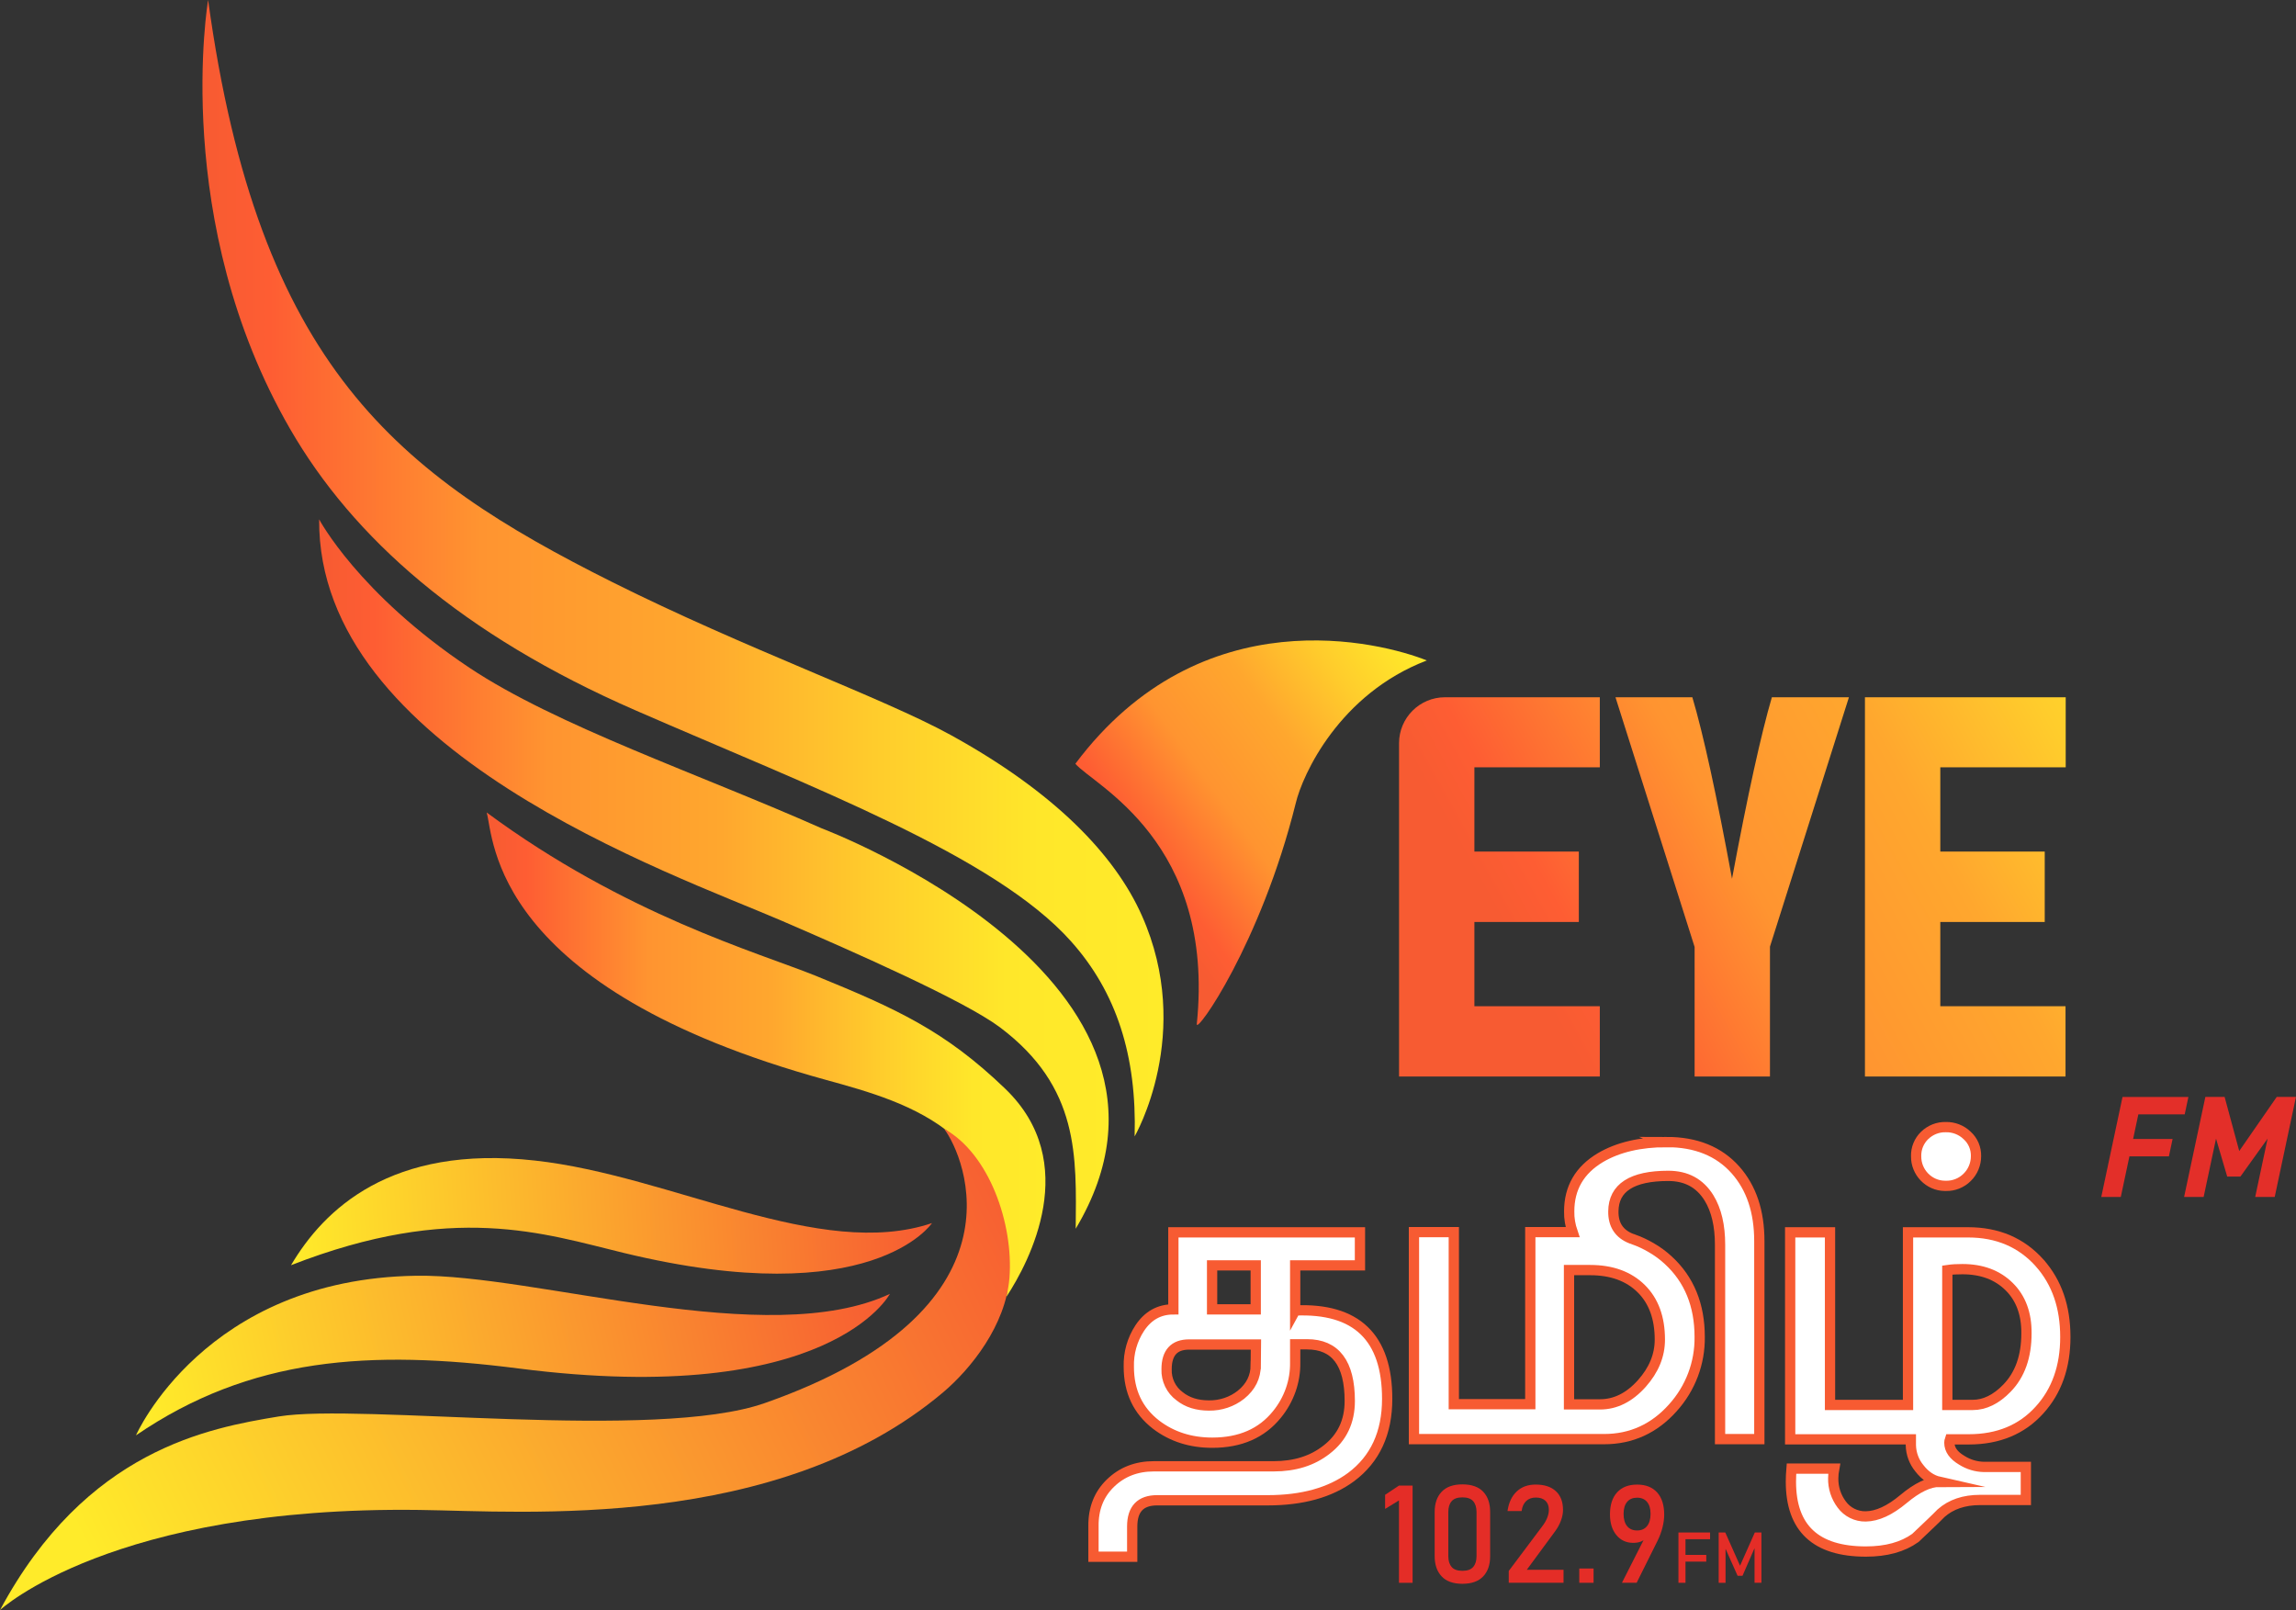 <?xml version="1.0" encoding="UTF-8"?><svg id="Layer_2" xmlns="http://www.w3.org/2000/svg" width="1117.7" height="783.75" xmlns:xlink="http://www.w3.org/1999/xlink" viewBox="0 0 1117.7 783.75"><rect x="0" y="0" width="1117.7" height="783.75" fill="#333333" stroke="none"/><defs><style>.cls-1{fill:url(#linear-gradient-2);}.cls-2{fill:url(#linear-gradient-6);}.cls-3{fill:#e32f29;}.cls-4{fill:#fff;stroke:#f75b32;stroke-miterlimit:10;stroke-width:5px;}.cls-5{fill:url(#linear-gradient-5);}.cls-6{clip-path:url(#clippath);}.cls-7{fill:#e42d27;}.cls-8{fill:none;}.cls-9{fill:url(#linear-gradient-7);}.cls-10{fill:url(#linear-gradient-3);}.cls-11{fill:url(#linear-gradient);}.cls-12{fill:url(#linear-gradient-4);}.cls-13{fill:url(#linear-gradient-8);}</style><linearGradient id="linear-gradient" x1="98.56" y1="879.69" x2="566.4" y2="879.69" gradientTransform="translate(0 1156.28) scale(1 -1)" gradientUnits="userSpaceOnUse"><stop offset="0" stop-color="#f75b32"/><stop offset=".07" stop-color="#fe5d33"/><stop offset=".29" stop-color="#ff9430"/><stop offset=".51" stop-color="#ffa72e"/><stop offset=".7" stop-color="#ffcc2c"/><stop offset=".87" stop-color="#ffe72a"/><stop offset="1" stop-color="#ffeb2a"/></linearGradient><linearGradient id="linear-gradient-2" x1="155.37" y1="730.8" x2="539.7" y2="730.8" xlink:href="#linear-gradient"/><linearGradient id="linear-gradient-3" x1="236.92" y1="642.96" x2="508.93" y2="642.96" xlink:href="#linear-gradient"/><linearGradient id="linear-gradient-4" x1="63" y1="360.35" x2="504.62" y2="576.94" gradientTransform="translate(0 1156.28) scale(1 -1)" gradientUnits="userSpaceOnUse"><stop offset="0" stop-color="#ffeb2a"/><stop offset="1" stop-color="#f75b32"/></linearGradient><linearGradient id="linear-gradient-5" x1="72.38" y1="468.48" x2="430.85" y2="547.18" xlink:href="#linear-gradient-4"/><linearGradient id="linear-gradient-6" x1="142.23" y1="554.01" x2="453.77" y2="573.4" xlink:href="#linear-gradient-4"/><linearGradient id="linear-gradient-7" x1="553.71" y1="725.9" x2="713.6" y2="842.07" xlink:href="#linear-gradient"/><clipPath id="clippath"><path class="cls-8" d="M717.65,489.83h61.14v34.2h-97.73v-162.27c0-12.32,10.02-22.34,22.34-22.34h75.39v34.11h-61.05v41h50.84v34.29h-50.84v41h-.09Zm143.97-29.05v63.25h-36.68v-63.07l-38.52-121.54h37.42c5.33,17.93,11.77,47.44,19.31,88.35,7.63-40.91,14.16-70.42,19.4-88.35h37.51l-38.43,121.36Zm82.83,29.05h61.05v34.2h-97.64v-184.61h97.73v34.11h-61.05v41h50.84v34.29h-50.84v41h-.09Z"/></clipPath><linearGradient id="linear-gradient-8" x1="747.05" y1="470.82" x2="1098.34" y2="276.45" gradientTransform="translate(0 8)" xlink:href="#linear-gradient"/></defs><g id="Layer_1-2"><g id="Layer_2-2"><g id="Layer_1-2"><path class="cls-11" d="M101.31,0s-18.39,107.84,39.9,208.79c30.52,52.86,83.29,100.03,168.33,137.08,85.78,37.42,174.68,70.61,211.91,112.44,22.06,24.73,31.99,55.62,30.89,94.88,0,0,29.14-50.11,3.49-107.57-13.05-29.33-42.29-59.94-93.13-87.89-33.37-18.3-99.57-41.83-164.84-74.47C193.98,231.22,125.77,178.54,101.31,0Z"/><path class="cls-1" d="M155.37,252.82s19.12,36.22,73.18,72.26c42.2,28.13,111.98,51.76,171.46,78.15,0,0,196.01,73.73,123.65,194.9,.28-35.03,2.02-68.86-36.96-98.1-17.38-12.96-70.06-36.22-105.82-51.67-54.15-23.35-226.35-82.83-225.52-195.55Z"/><path class="cls-10" d="M236.92,395.51c3.59,12.69,2.02,85.32,165.21,130.18,41.1,11.31,94.6,26.02,87.89,105.45,11.03-16.92,36.77-65.27-.74-101.22-29.33-28.22-52.96-38.89-92.12-54.89-28.5-11.49-92.86-29.7-160.24-79.52Z"/><path class="cls-12" d="M459.59,549.5c10.3,13.61,42.11,88.07-87.25,133.49-53.41,18.75-196.83,0-236.64,6.53-33.83,5.61-93.68,16-135.7,94.23,0,0,54.61-50.66,204.1-48.73,50.66,.64,174.31,10.76,254.94-57.18,13.7-11.58,30.52-32.73,32.36-55.81,2.02-26.11-9.75-60.4-31.81-72.54Z"/><path class="cls-5" d="M433.2,629.85s-29.14,55.71-180.75,36.31c-72.35-9.29-130.55-5.52-186.26,32.55,0,0,33.37-76.21,136.43-77.69,58.29-.92,171.09,36.68,230.58,8.83Z"/><path class="cls-2" d="M453.7,595.38s-28.96,43.85-150.04,14.53c-38.8-9.38-83.11-24.82-161.99,5.98,15.9-26.94,48.45-58.84,118.87-50.93,66.47,7.35,138.64,48.82,193.16,30.43Z"/><path class="cls-9" d="M694.58,321.5c-21.79-8.73-109.59-31.81-171.09,50.29,8.92,10.48,68.22,37.88,59.11,126.69-.55,5.42,31.07-38.89,48.17-107.47,3.31-13.97,21.24-53.23,63.8-69.5Z"/><g class="cls-6"><rect class="cls-13" x="663.32" y="313.5" width="364.25" height="221.75"/></g><g><path class="cls-4" d="M630.5,637.94v-21.97h31.53v-16.09h-90.83v37.51c-6.9,0-12.32,3.03-16.36,9.1-3.68,5.61-5.52,12.14-5.33,18.85,0,11.95,4.41,21.33,13.33,28.22,7.63,5.79,16.73,8.73,27.3,8.73,13.61,0,24.09-4.6,31.44-13.7,5.88-7.17,9.1-16.18,8.92-25.47v-8.73h5.79c13.79,0,20.78,9.19,20.78,27.58,0,10.02-3.77,17.93-11.31,23.72-6.9,5.42-15.45,8.09-25.74,8.09h-58.29c-8.55,0-15.54,2.76-21.15,8.18-5.61,5.42-8.37,12.41-8.27,20.96v14.89h18.85v-14.71c0-8.55,4.05-12.78,12.14-12.78h53.78c16.92,0,30.43-3.77,40.64-11.31,11.68-8.73,17.56-21.42,17.56-38.06,0-29.88-14.89-44.31-44.77-43.03Zm-19.21,26.57c0,5.79-2.39,10.57-7.17,14.43-4.41,3.49-9.93,5.33-15.63,5.24-5.7,0-10.48-1.47-14.25-4.5-4.14-3.03-6.53-8-6.34-13.15,0-8,3.68-12.04,10.94-12.04h32.55l-.09,10.02Zm0-27.12h-21.24v-21.42h21.24v21.42Z"/><path class="cls-4" d="M811.33,555.94c-12.78,0-23.54,2.48-32.18,7.54-10.2,6.07-15.26,14.8-15.26,26.2-.09,3.4,.55,6.9,1.65,10.11h-20.59v83.75h-37.23v-83.75h-19.4v100.76h92.58c13.15,0,24.36-5.06,33.46-15.26,8.55-9.47,13.24-21.79,13.05-34.57,0-15.35-5.06-27.86-15.26-37.23-2.57-2.39-5.33-4.41-8.37-6.16-2.67-1.56-5.52-2.94-8.46-3.95-.46-.18-.83-.37-1.29-.46h0c-5.79-2.3-8.73-6.71-8.64-13.24,.09-11.49,9.01-17.28,26.75-17.28,8.83,0,15.35,3.59,19.77,10.66,3.68,5.98,5.42,13.61,5.42,22.89v94.6h19.12v-96.35c0-14.43-3.86-25.93-11.58-34.66-8.09-9.1-19.31-13.61-33.56-13.61Zm-3.31,96.16c0,7.72-2.94,14.8-8.73,21.33-6.07,6.8-12.87,10.2-20.41,10.2h-15.08v-65.37h10.3c10.48,0,18.75,3.03,24.82,9.01,6.07,5.98,9.1,14.25,9.1,24.82Z"/><path class="cls-4" d="M992.91,614.78c-8.92-9.93-20.5-14.89-34.84-14.89h-29.24v84.03h-37.97v-84.03h-19.4v100.76h58.75v2.85c.09,4.14,1.56,8.09,4.14,11.22,2.76,3.59,6.07,5.79,9.75,6.62-4.96,0-10.76,2.76-17.47,8.37-6.71,5.61-12.78,8.37-18.39,8.46-4.6,.09-9.01-2.11-11.68-5.79-2.76-3.68-4.23-8.18-4.14-12.78,0-1.56,.18-3.22,.46-4.69h-20.78c-.18,2.11-.28,4.14-.28,6.34,0,22.71,12.14,34.02,36.5,34.02,9.93,0,17.93-2.21,24.09-6.62,5.61-5.33,9.84-9.29,12.5-12.04,4.87-4.32,11.22-6.44,18.94-6.44h22.34v-16.09h-20.5c-3.77-.09-7.45-1.2-10.66-3.22-4.05-2.39-6.07-5.24-6.07-8.55,0-.55,.09-1.1,.28-1.65h9.19c14.34,0,25.83-4.78,34.38-14.25,8.37-9.19,12.6-21.05,12.6-35.58s-4.05-26.48-12.5-36.04Zm-15.9,60.95c-5.24,5.42-10.85,8.18-16.73,8.18h-12.32v-65.64c2.48-.37,4.87-.46,7.35-.46,9.47,0,17.01,2.85,22.71,8.46,5.7,5.61,8.55,13.24,8.46,22.8,0,11.22-3.13,20.13-9.47,26.66Z"/><path class="cls-4" d="M947.22,577.27c3.86,.09,7.63-1.38,10.39-4.14,2.76-2.67,4.32-6.44,4.32-10.3,.09-3.86-1.47-7.54-4.32-10.11-2.76-2.67-6.53-4.14-10.39-4.05-3.86-.09-7.54,1.38-10.3,4.05-2.76,2.67-4.23,6.34-4.14,10.11-.09,7.81,6.16,14.34,13.97,14.43h.46Z"/></g></g></g><g><path class="cls-7" d="M687.66,723.17v47.32h-6.64v-40.1l-6.74,4.13v-6.87l6.74-4.49h6.64Z"/><path class="cls-7" d="M711.91,770.97c-4.51,0-7.89-1.21-10.14-3.63-2.25-2.42-3.37-5.69-3.37-9.81v-21.51c0-4.19,1.14-7.47,3.42-9.86,2.28-2.39,5.64-3.58,10.09-3.58s7.84,1.19,10.1,3.56c2.27,2.38,3.4,5.67,3.4,9.88v21.51c0,4.19-1.13,7.47-3.4,9.86-2.27,2.39-5.64,3.58-10.1,3.58Zm0-6.31c2.43,0,4.18-.63,5.26-1.9s1.61-3.01,1.61-5.22v-21.51c0-2.23-.54-3.98-1.61-5.24s-2.83-1.89-5.26-1.89-4.18,.63-5.26,1.89c-1.07,1.26-1.61,3-1.61,5.24v21.51c0,2.21,.54,3.95,1.61,5.22,1.07,1.27,2.83,1.9,5.26,1.9Z"/><path class="cls-7" d="M734.46,770.49v-5.76l16.5-22c.95-1.26,1.7-2.56,2.23-3.91,.53-1.34,.8-2.61,.8-3.81v-.07c0-1.89-.55-3.35-1.66-4.39s-2.68-1.56-4.72-1.56c-1.91,0-3.47,.57-4.67,1.71s-1.94,2.75-2.2,4.83v.03h-6.87v-.03c.59-4.08,2.07-7.24,4.46-9.49,2.39-2.25,5.46-3.37,9.21-3.37,4.25,0,7.54,1.07,9.86,3.22,2.32,2.15,3.48,5.19,3.48,9.11v.03c0,1.67-.35,3.42-1.04,5.26-.69,1.83-1.66,3.59-2.9,5.26l-13.7,18.61h17.9v6.31h-26.69Z"/><path class="cls-7" d="M768.8,770.49v-6.96h6.96v6.96h-6.96Z"/><path class="cls-7" d="M789.56,770.49l11.91-23.5-.03,1.17c-.56,1.02-1.4,1.76-2.51,2.21-1.11,.45-2.39,.68-3.84,.68-3.41,0-6.15-1.26-8.23-3.79-2.08-2.53-3.12-5.89-3.12-10.07v-.03c0-4.6,1.15-8.16,3.47-10.69,2.31-2.53,5.56-3.79,9.75-3.79s7.43,1.28,9.73,3.82c2.3,2.55,3.45,6.16,3.45,10.82v.03c0,1.93-.28,4.02-.85,6.26s-1.39,4.44-2.47,6.59l-10.09,20.28h-7.16Zm7.39-25.48c2.08,0,3.69-.71,4.83-2.12s1.71-3.4,1.71-5.96v-.03c0-2.49-.57-4.43-1.71-5.79s-2.75-2.05-4.83-2.05-3.73,.68-4.87,2.05c-1.14,1.37-1.71,3.31-1.71,5.83v.03c0,2.56,.57,4.54,1.71,5.94,1.14,1.4,2.76,2.1,4.87,2.1Z"/></g><g><path class="cls-7" d="M817.07,770.49v-24.48h3.43v24.48h-3.43Zm1.68-21.22v-3.27h13.72v3.27h-13.72Zm0,10.91v-3.27h11.87v3.27h-11.87Z"/><path class="cls-7" d="M847.06,762.17l7.19-16.17h3.22v24.48h-3.35v-18.34l.17,1.08-6.03,13.86h-2.39l-6.03-13.52,.17-1.41v18.34h-3.35v-24.48h3.22l7.19,16.17Z"/></g><g><path class="cls-3" d="M1040.95,542.46l-2.54,11.97h19.22l-1.8,8.48h-19.22l-4.2,19.76h-9.51l10.35-48.69h32.07l-1.8,8.48h-22.57Z"/><path class="cls-3" d="M1097.84,582.66l6.03-28.38-13.23,18.46h-6.43l-5.44-18.46-6.03,28.38h-9.51l10.35-48.69h9.37l7.12,26.33,18.25-26.33h9.37l-10.35,48.69h-9.51Z"/></g></g></svg>